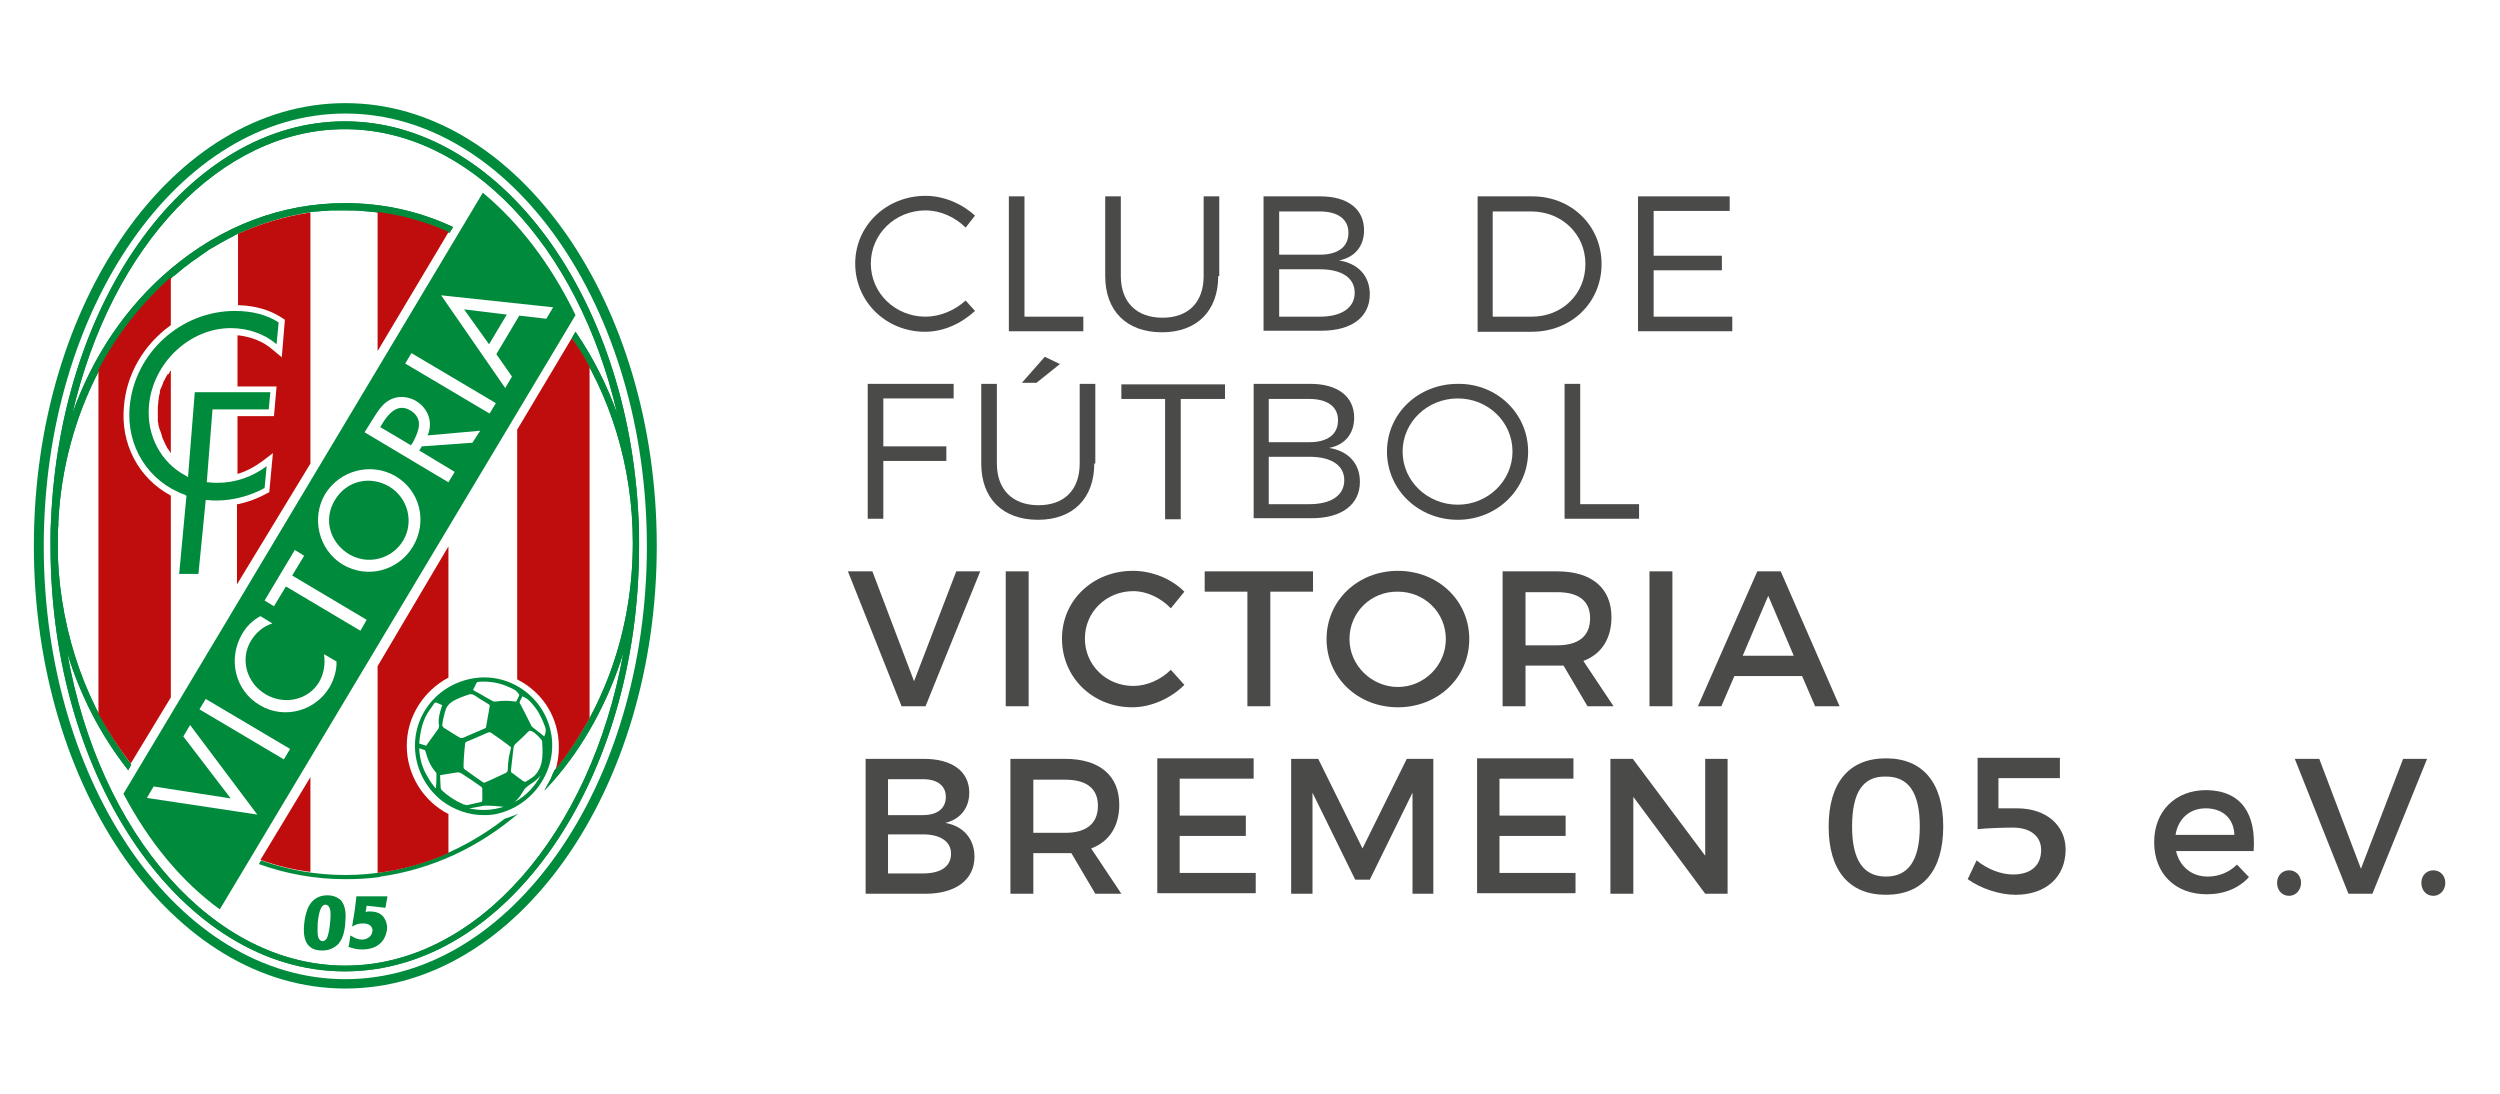 <?xml version="1.0" encoding="UTF-8"?>
<!-- Generator: Adobe Illustrator 24.3.0, SVG Export Plug-In . SVG Version: 6.00 Build 0)  -->
<svg xmlns="http://www.w3.org/2000/svg" xmlns:xlink="http://www.w3.org/1999/xlink" version="1.1" id="Ebene_1" x="0px" y="0px" viewBox="0 0 480 210" style="enable-background:new 0 0 480 210;" xml:space="preserve">
<style type="text/css">
	.st0{fill:#008B3C;}
	.st1{fill:#BF0D0D;}
	.st2{fill:#4A4A49;}
</style>
<path class="st0" d="M78.8,78.8c-2.5-1.5-4.3,0.7-5.5,2.7L73,82l5.9,3.5l0.4-0.6C80.4,82.8,81.4,80.4,78.8,78.8z"></path>
<polygon class="st0" points="93.9,66.1 97.3,60.4 89.1,59.4 "></polygon>
<path class="st0" d="M35.8,95.2l-1.4,15h3.7L39.5,96h0.4c0.6,0.1,1.2,0.1,1.7,0.1c3.1,0,6.5-0.9,9.2-2.4l0.4-4.2  c-2.8,2.1-6.1,3.2-9.4,3.2c-0.5,0-1.1,0-1.7-0.1h-0.4l1.1-14h10.8l0.3-3.3H37.4l-1.3,16.3l-0.5-0.3c-4.7-2.5-7.5-7.7-7-13.4  C29.3,69.7,36.4,63,44.3,63c3.3,0,6.5,1.1,8.8,3.1l0.4-4.2c-2.3-1.5-5.2-2.2-8.4-2.2c-10.4,0-19.3,8.1-20.2,18.4  c-0.7,7.6,3.6,14.4,10.6,16.9L35.8,95.2z"></path>
<path class="st0" d="M62.8,171.9c-0.8,0-2.7,0.2-3.7,2.5c-0.1,0.3-0.5,1.1-0.7,3c-0.2,2,0.1,3.4,0.9,4.2c0.6,0.6,1.4,0.9,2.6,0.9  c0.8,0,1.9-0.2,2.9-1.1c0.9-0.9,1.4-2.3,1.5-4.4c0.1-1.1,0.2-3-0.9-4.2C64.7,172.2,63.9,171.9,62.8,171.9z M63.4,176.9  c-0.1,1.4-0.3,2.2-0.5,2.9c-0.3,0.8-0.7,0.9-1,0.9c-0.1,0-0.6-0.1-0.8-0.8c-0.2-0.6-0.1-1.8-0.1-2.7c0.3-3.1,1-3.5,1.5-3.5  c0.2,0,0.4,0.1,0.5,0.2C63.6,174.5,63.5,175.8,63.4,176.9z"></path>
<path class="st0" d="M74,174.3l0.4-2.2h-6v0.3c-0.2,1.9-0.3,2.5-0.7,4.9l-0.1,0.6l0.6-0.3c0.4-0.2,0.9-0.3,1.6-0.3  c0.6,0,1.1,0.2,1.4,0.5c0.2,0.3,0.4,0.6,0.3,1c-0.1,0.9-0.9,1.6-2,1.6c-0.6,0-1.2-0.2-1.7-0.5l-0.5-0.3l-0.1,0.5  c-0.1,0.6-0.1,0.8-0.2,1.4l-0.1,0.3l0.3,0.1c0.7,0.2,1.3,0.4,2.3,0.4c4.2,0,4.7-3.1,4.8-3.8c0.1-1-0.2-1.8-0.7-2.5  c-0.6-0.7-1.5-1-2.6-1c-0.3,0-0.5,0-0.8,0.1l0.2-1.2L74,174.3z"></path>
<path class="st0" d="M105.9,141.3c-0.5-3.4-2.3-6.5-5.1-8.6s-6.2-3-9.7-2.5l0,0c-7.3,1.1-12.3,7.6-11.3,14.8  c0.5,3.5,2.3,6.6,5.1,8.8c2.3,1.7,5.1,2.7,7.9,2.7c0.6,0,1.2,0,1.9-0.1C101.8,155.2,106.9,148.5,105.9,141.3z M90.9,132.3  c0.2-0.4,0.4-0.7,0.5-1s0.3-0.4,0.7-0.4c1.7-0.1,3.4,0.1,5.1,0.8c0.7,0.3,1.2,0.5,1.7,0.8c0.2,0.1,0.4,0.4,0.6,0.6  c0.1,0.1,0.1,0.2,0.2,0.3c0,0.1-0.1,0.2-0.1,0.3c-0.2,0.4-0.3,0.7-0.5,1c-0.1,0-0.2,0-0.2,0c-1.2-0.2-2.4-0.2-3.8,0  c-0.2,0-0.4,0-0.5-0.1c-0.8-0.4-1.6-0.9-2.3-1.3c-0.4-0.2-0.7-0.4-1.1-0.6c-0.1,0-0.1-0.1-0.2-0.1C90.8,132.4,90.8,132.3,90.9,132.3  z M85.4,136.8l0.1-0.3c0.2-0.8,0.7-1.4,1.5-1.9c0.9-0.5,1.9-0.9,3.2-1.3c0.1,0,0.2,0,0.3,0c0.2,0,0.4,0.1,0.6,0.2  c0.3,0.2,0.6,0.4,0.9,0.6c0.6,0.4,1.2,0.7,1.8,1.1c0.2,0.1,0.3,0.3,0.2,0.5l-0.2,1.2c-0.2,0.9-0.3,1.9-0.5,2.8l-0.1,0.1  c-1.2,0.5-2.8,1.2-4.4,1.9c-0.1,0-0.3,0-0.4,0c-1-0.6-2-1.2-2.9-1.8l-0.2-0.1c-0.2-0.1-0.3-0.4-0.4-0.5  C85,138.3,85.2,137.6,85.4,136.8z M83.7,151.1c0,0,0,0.1,0,0.2c-0.1,0-0.2,0-0.2-0.1l-0.3-0.4c-0.5-0.6-0.9-1.3-1.3-2  c-0.8-1.4-1.3-3.1-1.4-4.9c0-0.1,0-0.1,0-0.2h0.1c0.3,0.1,0.6,0.2,0.9,0.3c0.1,0,0.2,0.2,0.2,0.3c0.4,1.5,1,2.9,2,4  c0.1,0.1,0.1,0.2,0.1,0.4C83.8,149.5,83.8,150.3,83.7,151.1z M84.1,140l-2.3,3.2l-0.2-0.1c-0.3-0.1-0.7-0.2-1-0.3  c-0.1,0-0.1-0.1-0.1-0.2c0.2-2.1,0.6-4.4,2-6.3c0.2-0.3,0.5-0.7,0.7-1l0.2-0.3c0.1-0.1,0.1-0.1,0.2-0.1c0,0,0.1,0,0.2,0  c0.3,0.1,0.6,0.3,0.9,0.4l0.2,0.1l0,0c-0.1,0.2-0.1,0.4-0.2,0.6c-0.4,1.3-0.6,2.3-0.4,3.3C84.3,139.6,84.2,139.9,84.1,140z   M88.9,154.4c-1.6-0.7-2.9-1.6-4-2.6c-0.2-0.2-0.3-0.4-0.3-0.7c0-0.7-0.1-1.5-0.1-2.1c0-0.2,0-0.2,0.2-0.2l3.1-0.5l0,0  c0.1,0,0.1,0,0.2,0c0.2,0,0.4,0.1,0.6,0.2c1.4,0.9,2.6,1.7,3.7,2.5c0.2,0.1,0.3,0.3,0.3,0.5c0,0.7,0,1.4,0,2.1  c0,0.3-0.1,0.4-0.3,0.4c-0.3,0.1-0.6,0.1-0.9,0.2c-0.6,0.1-1.2,0.3-1.8,0.4C89.4,154.5,89.1,154.5,88.9,154.4z M90,155.2  c0.1,0,0.1,0,0.2,0c0.7-0.1,1.5-0.3,2.2-0.4c0.2,0,0.4-0.1,0.6-0.1c0,0,0.9-0.1,3.7,0.2C94.5,155.6,92.3,155.7,90,155.2z   M97.7,145.4c-0.1,0.8-0.2,1.5-0.2,2.3c0,0.4-0.2,0.7-0.6,0.8c-1.2,0.6-2.4,1.1-3.7,1.7l0,0c-0.2,0.1-0.4,0.1-0.6-0.1  c-0.4-0.3-0.9-0.6-1.3-0.9c-0.7-0.5-1.4-1-2.1-1.5c-0.1-0.1-0.2-0.3-0.2-0.4c0-1.2,0.1-2.4,0.2-3.5l0.1-1c0-0.2,0.1-0.3,0.3-0.4  c0.4-0.2,0.8-0.3,1.2-0.5c1-0.4,2-0.9,3-1.3c0,0,0.1,0,0.2,0c0.1,0,0.2,0,0.3,0.1c1.3,0.9,2.6,1.8,3.6,2.6c0.1,0,0.1,0.1,0.2,0.2  c0,0,0,0,0,0.1L97.7,145.4z M98.8,154c0.7-0.6,1.2-1.3,1.6-2c0.3-0.6,0.8-1,1.4-1.4c0.8-0.5,1.5-1.1,2-1.7  C102.7,151,101,152.8,98.8,154z M104,146.3c-0.3,1.4-1,2.6-2.3,3.3c-0.1,0.1-0.2,0.2-0.3,0.2c-0.6,0.4-0.6,0.4-1.2,0  c-0.1-0.1-0.2-0.2-0.4-0.3c-0.3-0.2-0.5-0.4-0.8-0.6c-0.2-0.2-0.5-0.4-0.7-0.5s-0.2-0.3-0.2-0.5c0.2-1.5,0.3-2.9,0.5-4.3  c0-0.3,0.2-0.6,0.4-0.8c0.4-0.4,0.9-0.8,1.3-1.2c0.4-0.4,0.7-0.7,1.1-1.1c0.2-0.1,0.2-0.2,0.3-0.2s0.2,0,0.4,0.1  c0.8,0.4,1.4,1.1,1.9,1.7c0,0,0.1,0.2,0.1,0.3s0,0.1,0,0.2C104.2,144,104.2,145.2,104,146.3z M104.5,141.4L104,141  c-0.6-0.5-1.3-1-1.9-1.5c-0.2-0.4-2.1-4.2-2.3-4.5c-0.1-0.1,0-0.3,0-0.3l0.5-1c1.1,0.4,1.8,1.3,2.5,2.2c0.9,1.2,1.4,2.5,1.8,3.5  C104.9,140.1,104.8,140.7,104.5,141.4z"></path>
<path class="st1" d="M32.1,72c-0.1,0.2-0.3,0.5-0.4,0.7l0,0c-0.1,0.3-0.3,0.5-0.4,0.8v0.1c-0.1,0.2-0.2,0.5-0.3,0.7  c0,0.1,0,0.1-0.1,0.2c-0.1,0.2-0.2,0.5-0.2,0.8c0,0,0,0,0,0.1c-0.1,0.3-0.1,0.5-0.2,0.8c0,0.1,0,0.1,0,0.2c0,0.2-0.1,0.4-0.1,0.6  c0,0.1,0,0.2,0,0.2c0,0.3-0.1,0.6-0.1,0.9s0,0.5,0,0.8c0,0.1,0,0.1,0,0.2c0,0.2,0,0.4,0,0.5s0,0.1,0,0.2c0,0.2,0,0.5,0,0.7  c0,0.1,0,0.1,0,0.2c0,0.2,0,0.4,0.1,0.5c0,0.1,0,0.2,0,0.3c0,0.1,0.1,0.3,0.1,0.4s0,0.2,0.1,0.3c0,0.2,0.1,0.4,0.2,0.6  c0,0.1,0.1,0.2,0.1,0.3c0,0.1,0.1,0.2,0.1,0.3c0,0.1,0.1,0.2,0.1,0.4c0,0.1,0.1,0.2,0.1,0.3c0.2,0.4,0.4,0.9,0.6,1.3  c0,0.1,0.1,0.1,0.1,0.2c0.1,0.1,0.2,0.3,0.2,0.4c0,0,0,0.1,0.1,0.1c0.2,0.3,0.4,0.6,0.6,0.9l0,0V71.1l0,0c-0.2,0.2-0.3,0.5-0.4,0.7  C32.1,71.9,32.1,71.9,32.1,72z"></path>
<path class="st0" d="M74.7,93.4c-3.6-2.1-8.1-1.2-10.4,2.6c-2.3,3.8-0.9,8.2,2.7,10.4c3.7,2.2,8.3,0.9,10.4-2.6  C79.5,100.3,78.4,95.6,74.7,93.4z"></path>
<path class="st0" d="M92.7,37l-69,115.4c4.9,9.3,11.2,16.9,18.5,22.2l68.3-114.1C105.8,50.8,99.7,42.8,92.7,37z M28.2,153.2l1.3-2.2  l14.8,2.3l-9.1-11.9l1.3-2.2l12.9,17.2L28.2,153.2z M54.5,145.8l-16.2-9.6l1.2-2l16.2,9.6L54.5,145.8z M63.3,131.9  c-2.7,4.6-8.7,6.3-13.4,3.5c-4.8-2.8-6.2-8.9-3.4-13.7c0.8-1.4,2-2.6,3.5-3.4l2.3,1.4c-1.7,0.5-3.2,1.8-4.1,3.3  c-2.2,3.6-0.8,8.2,2.8,10.3c3.5,2.1,8.2,1.2,10.3-2.4c0.9-1.6,1.2-3.5,0.9-5.3l2.4,1.4C64.7,128.6,64.1,130.5,63.3,131.9z   M69.2,121.1l-14.3-8.5l-2.3,3.8l-1.8-1.1l5.8-9.7l1.8,1.1l-2.3,3.8l14.3,8.5L69.2,121.1z M79.3,104.9c-2.8,4.7-8.7,6.3-13.5,3.5  c-4.6-2.8-6.1-8.9-3.4-13.5c2.8-4.6,8.8-6.2,13.5-3.5C80.7,94.2,82.1,100.2,79.3,104.9z M90.7,85L81,85.7l-0.5,0.8l6.8,4.1l-1.2,2  L70,83l1.5-2.4c0.9-1.4,1.8-3,3.3-3.8c1.6-0.9,3.6-0.7,5.1,0.2c2.3,1.4,3.3,4.1,2.2,6.6l10.1-0.9L90.7,85z M94,79.4l-16.2-9.6l1.2-2  l16.2,9.6L94,79.4z M99.7,60.6L95.3,68l3,4.3L97,74.5L84.7,56.7l21.5,2.3l-1.3,2.2L99.7,60.6z"></path>
<path class="st0" d="M66.3,168c-5.7,0-11.1-1-16.2-2.8l-0.1,0.2l-0.3,0.5c5.3,1.9,10.8,2.9,16.6,2.9c2.2,0,4.4-0.1,6.5-0.4l0,0  l0.3-0.1c9.8-1.4,18.8-5.6,26.4-12.1c-0.8,0.4-1.7,0.7-2.6,1C88.1,164,77.6,168,66.3,168z"></path>
<path class="st0" d="M122.7,104.4v-0.2c0-0.1,0-0.2,0-0.3c0-1.4,0-2.9-0.1-4.3c-1.9-42.8-26.7-76.3-56.4-76.3  C36.4,23.3,11.6,57,9.8,99.9c-0.1,1.4-0.1,2.7-0.1,4c0,0.1,0,0.2,0,0.3v0.2v0.2c0,0.1,0,0.2,0,0.3c0,45,25.4,81.6,56.5,81.6  c31.2,0,56.5-36.6,56.5-81.6c0-0.1,0-0.2,0-0.3V104.4z M106,150.2c6.2-7,10.8-15.6,13.7-24.9c-6.3,35.1-28.3,60.1-53.4,60.1  c-25.2,0-47.2-25-53.4-60.1c2.5,8.2,6.4,15.8,11.5,22.3l0.2,0.3l0.6-1.1c-8.3-10.7-13.5-24.7-14.1-40c0-0.1,0-0.2,0-0.3  c0-0.5,0-1,0-1.5c0-0.2,0-0.3,0-0.5c0-0.1,0-0.1,0-0.2v-0.1c0-1.2,0-2.3,0.1-3.4c0-0.2,0-0.4,0-0.6C11.7,90,14.4,80,19,71.2l0,0  c3.6-6.9,8.3-12.9,13.9-17.8l0,0c0.1-0.1,0.2-0.2,0.3-0.3s0.2-0.1,0.3-0.2c0.6-0.5,1.1-0.9,1.7-1.4c0.1-0.1,0.2-0.2,0.4-0.3  c0.3-0.2,0.6-0.5,0.9-0.7c0.1-0.1,0.3-0.2,0.4-0.3c1-0.7,2-1.4,3-2.1c0.1-0.1,0.2-0.1,0.3-0.2c1.5-0.9,3.1-1.8,4.7-2.6  c0,0,0.1,0,0.1-0.1c0.3-0.1,0.6-0.3,0.9-0.4l0,0c4.4-2,9-3.4,13.9-4.1l0,0c0.3,0,0.5-0.1,0.8-0.1c0.1,0,0.2,0,0.3,0  c0.4,0,0.7-0.1,1.1-0.1c0.1,0,0.3,0,0.4,0c0.3,0,0.7-0.1,1-0.1c0.2,0,0.4,0,0.6,0c0.3,0,0.6,0,0.9,0c0.2,0,0.5,0,0.7,0  c0.3,0,0.5,0,0.8,0c0,0,0,0,0.1,0c1,0,2,0,3,0.1l0,0c5.9,0.4,11.6,1.8,16.8,4.2l0.7-1.1l-0.2-0.1C80.1,40.4,73.2,39,66.2,39  c-12.1,0-23.7,4.4-33.5,12.7c-8.5,7.2-14.9,16.7-18.8,27.7C21.4,47,42.5,24.8,66.2,24.8S111,47,118.5,79.4c-2-5.5-4.6-10.7-7.8-15.4  l-0.2-0.3l-0.7,1.2c7.3,10.8,11.7,24.5,11.7,39.3c0,17-5.7,32.4-15.1,43.8c0,0.1-0.1,0.3-0.2,0.4c-0.2,0.5-0.4,1.1-0.7,1.6l-1,1.8  L106,150.2z"></path>
<path class="st0" d="M122.7,104.4v-0.2c0-0.1,0-0.2,0-0.3c0-1.4,0-2.9-0.1-4.3c-1.9-42.8-26.7-76.3-56.4-76.3  C36.4,23.3,11.6,57,9.8,99.9c-0.1,1.4-0.1,2.7-0.1,4c0,0.1,0,0.2,0,0.3v0.2v0.2c0,0.1,0,0.2,0,0.3c0,45,25.4,81.6,56.5,81.6  c31.2,0,56.5-36.6,56.5-81.6c0-0.1,0-0.2,0-0.3V104.4z M106,150.2c6.2-7,10.8-15.6,13.7-24.9c-6.3,35.1-28.3,60.1-53.4,60.1  c-25.2,0-47.2-25-53.4-60.1c2.5,8.2,6.4,15.8,11.5,22.3l0.2,0.3l0.6-1.1c-8.3-10.7-13.5-24.7-14.1-40c0-0.1,0-0.2,0-0.3  c0-0.5,0-1,0-1.5c0-0.2,0-0.3,0-0.5c0-0.1,0-0.1,0-0.2v-0.1c0-1.2,0-2.3,0.1-3.4c0-0.2,0-0.4,0-0.6C11.7,90,14.4,80,19,71.2l0,0  c3.6-6.9,8.3-12.9,13.9-17.8l0,0c0.1-0.1,0.2-0.2,0.3-0.3s0.2-0.1,0.3-0.2c0.6-0.5,1.1-0.9,1.7-1.4c0.1-0.1,0.2-0.2,0.4-0.3  c0.3-0.2,0.6-0.5,0.9-0.7c0.1-0.1,0.3-0.2,0.4-0.3c1-0.7,2-1.4,3-2.1c0.1-0.1,0.2-0.1,0.3-0.2c1.5-0.9,3.1-1.8,4.7-2.6  c0,0,0.1,0,0.1-0.1c0.3-0.1,0.6-0.3,0.9-0.4l0,0c4.4-2,9-3.4,13.9-4.1l0,0c0.3,0,0.5-0.1,0.8-0.1c0.1,0,0.2,0,0.3,0  c0.4,0,0.7-0.1,1.1-0.1c0.1,0,0.3,0,0.4,0c0.3,0,0.7-0.1,1-0.1c0.2,0,0.4,0,0.6,0c0.3,0,0.6,0,0.9,0c0.2,0,0.5,0,0.7,0  c0.3,0,0.5,0,0.8,0c0,0,0,0,0.1,0c1,0,2,0,3,0.1l0,0c5.9,0.4,11.6,1.8,16.8,4.2l0.7-1.1l-0.2-0.1C80.1,40.4,73.2,39,66.2,39  c-12.1,0-23.7,4.4-33.5,12.7c-8.5,7.2-14.9,16.7-18.8,27.7C21.4,47,42.5,24.8,66.2,24.8S111,47,118.5,79.4c-2-5.5-4.6-10.7-7.8-15.4  l-0.2-0.3l-0.7,1.2c7.3,10.8,11.7,24.5,11.7,39.3c0,17-5.7,32.4-15.1,43.8c0,0.1-0.1,0.3-0.2,0.4c-0.2,0.5-0.4,1.1-0.7,1.6l-1,1.8  L106,150.2z"></path>
<path class="st0" d="M66.3,19.8c-33,0-59.8,38.1-59.8,85s26.8,85,59.8,85s59.8-38.1,59.8-85C126.1,58,99.3,19.8,66.3,19.8z   M66.3,188c-31.9,0-57.9-37.3-57.9-83.1s26-83.1,57.9-83.1s57.9,37.3,57.9,83.1S98.2,188,66.3,188z"></path>
<path class="st1" d="M106.5,147.9L106.5,147.9c2.5-3,4.7-6.4,6.7-10V70.4c-1-1.9-2.2-3.8-3.4-5.5L99.3,82.5v47.9l0.1,0.1  c4.9,2.5,7.9,7.4,7.9,12.9c0,1.5-0.2,3.1-0.7,4.6L106.5,147.9z"></path>
<path class="st1" d="M32.8,133.9V95.2l-0.1-0.1c-6.1-3.3-9.6-9.9-8.9-17.1c0.5-6.2,3.8-11.8,8.9-15.5l0.1-0.1v-9.2  C27.3,58.1,22.5,64.1,18.9,71v66c1.8,3.4,3.9,6.6,6.2,9.6L32.8,133.9L32.8,133.9z"></path>
<path class="st1" d="M59.6,40.8c-4.8,0.7-9.5,2.1-13.9,4.1v13.7h0.2c3.1,0.1,5.9,0.9,8.2,2.4l0.6,0.4l-0.6,7.2l-1.8-1.5  c-1.7-1.5-4-2.4-6.4-2.7h-0.3v9.8h7.5l-0.5,5.7h-7V91l0.3-0.1c1.6-0.5,3-1.3,4.4-2.3l2.1-1.6l-0.7,7.5l-0.6,0.3  c-1.6,0.9-3.5,1.6-5.4,2h-0.2v15.4L59.6,89V40.8z"></path>
<g>
	<path class="st1" d="M72.5,40.7L72.5,40.7L72.5,40.7z"></path>
	<path class="st1" d="M72.5,40.7v26.7l13.6-22.8v-0.1C81.8,42.6,77.3,41.3,72.5,40.7z"></path>
</g>
<path class="st1" d="M72.5,127.9v39.6l0,0v0.1c4.8-0.6,9.3-1.9,13.6-3.8v-7.5c-4.7-2.4-8-7.4-8-13.1c0-5.7,3.3-10.6,8-13.1v-9.5l0,0  v-15.7L72.5,127.9z"></path>
<path class="st1" d="M59.6,167.4v-18.2L50,165.1C53.1,166.2,56.3,167,59.6,167.4L59.6,167.4z"></path>
<g>
	<path class="st2" d="M187.2,41.4l-1.8,2.3c-2-2-4.8-3.3-7.7-3.3c-5.8,0-10.5,4.5-10.5,10.2c0,5.7,4.7,10.2,10.5,10.2   c2.8,0,5.6-1.2,7.7-3.1l1.8,2c-2.6,2.4-6,4-9.6,4c-7.5,0-13.4-5.8-13.4-13.1c0-7.3,6-13,13.5-13C181.2,37.6,184.7,39.1,187.2,41.4z   "></path>
	<path class="st2" d="M208,60.8v2.8h-14.3V37.7h3v23.1H208z"></path>
	<path class="st2" d="M233.9,53c0,6.7-4.1,10.8-10.8,10.8c-6.8,0-10.9-4.1-10.9-10.8V37.7h3V53c0,5,3,8,8,8c4.9,0,7.9-2.9,7.9-8   V37.7h3V53z"></path>
	<path class="st2" d="M253.5,37.7c5.2,0,8.4,2.4,8.4,6.5c0,3-1.7,5.2-4.8,5.8c3.7,0.6,5.9,3,5.9,6.5c0,4.4-3.5,7-9.3,7h-11.1V37.7   H253.5z M245.6,48.9h7.8c3.5,0,5.5-1.5,5.5-4.2c0-2.6-2-4.1-5.5-4.1h-7.8V48.9z M245.6,60.8h7.8c4.2,0,6.7-1.7,6.7-4.6   c0-2.8-2.4-4.5-6.7-4.5h-7.8V60.8z"></path>
	<path class="st2" d="M294.2,37.7c7.5,0,13.3,5.6,13.3,13c0,7.4-5.8,13-13.4,13h-10.4V37.7H294.2z M286.6,60.8h7.5   c5.8,0,10.3-4.3,10.3-10.1c0-5.8-4.6-10.1-10.4-10.1h-7.4V60.8z"></path>
	<path class="st2" d="M317.5,40.6v8.5h13.1v2.8h-13.1v8.9h15.1v2.8h-18.1V37.7h17.6v2.8H317.5z"></path>
	<path class="st2" d="M169.6,76.6v9.1h12.1v2.8h-12.1v11.1h-3V73.7h16.5v2.8H169.6z"></path>
	<path class="st2" d="M210.1,89c0,6.7-4.1,10.8-10.8,10.8c-6.8,0-10.9-4.1-10.9-10.8V73.7h3V89c0,5,3,8,8,8c4.9,0,7.9-2.9,7.9-8   V73.7h3V89z M199,73.5h-2.8l4.4-5l2.9,1.4L199,73.5z"></path>
	<path class="st2" d="M226.7,76.6v23.1h-3V76.6h-8.4v-2.8h19.9v2.8H226.7z"></path>
	<path class="st2" d="M251.6,73.7c5.2,0,8.4,2.4,8.4,6.5c0,3-1.7,5.2-4.8,5.8c3.7,0.6,5.9,3,5.9,6.5c0,4.4-3.5,7-9.3,7h-11.1V73.7   H251.6z M243.6,84.9h7.8c3.5,0,5.5-1.5,5.5-4.2c0-2.6-2-4.1-5.5-4.1h-7.8V84.9z M243.6,96.8h7.8c4.2,0,6.7-1.7,6.7-4.6   c0-2.8-2.4-4.5-6.7-4.5h-7.8V96.8z"></path>
	<path class="st2" d="M293.4,86.7c0,7.3-6,13.1-13.5,13.1c-7.6,0-13.6-5.8-13.6-13.1c0-7.3,6-13,13.6-13   C287.4,73.6,293.4,79.4,293.4,86.7z M269.3,86.7c0,5.7,4.8,10.2,10.6,10.2c5.8,0,10.5-4.6,10.5-10.2c0-5.7-4.7-10.2-10.5-10.2   C274.1,76.5,269.3,81,269.3,86.7z"></path>
	<path class="st2" d="M314.7,96.8v2.8h-14.3V73.7h3v23.1H314.7z"></path>
	<path class="st2" d="M173.1,135.6l-10.3-25.9h4.7l8,21.1l8.1-21.1h4.6l-10.5,25.9H173.1z"></path>
	<path class="st2" d="M193.1,135.6v-25.9h4.4v25.9H193.1z"></path>
	<path class="st2" d="M227.4,113.6l-2.6,3.2c-1.9-2-4.6-3.3-7.2-3.3c-5.2,0-9.3,4-9.3,9.1s4.1,9.1,9.3,9.1c2.6,0,5.3-1.2,7.2-3.1   l2.6,2.9c-2.6,2.6-6.4,4.3-10,4.3c-7.6,0-13.5-5.7-13.5-13.2c0-7.4,6-13,13.6-13C221.2,109.6,224.9,111.1,227.4,113.6z"></path>
	<path class="st2" d="M243.9,113.6v22h-4.4v-22h-8.2v-3.9h20.8v3.9H243.9z"></path>
	<path class="st2" d="M282.1,122.7c0,7.4-6,13.1-13.7,13.1s-13.7-5.7-13.7-13.1c0-7.4,6-13.1,13.7-13.1S282.1,115.3,282.1,122.7z    M259.1,122.7c0,5.1,4.3,9.2,9.3,9.2s9.2-4.1,9.2-9.2c0-5.1-4.1-9.1-9.2-9.1C263.3,113.5,259.1,117.5,259.1,122.7z"></path>
	<path class="st2" d="M300.2,127.8c-0.4,0-0.8,0-1.2,0h-6.1v7.8h-4.4v-25.9H299c6.6,0,10.4,3.2,10.4,8.8c0,4.1-1.9,7.1-5.4,8.4   l5.8,8.7h-5L300.2,127.8z M299,123.9c4,0,6.3-1.7,6.3-5.2c0-3.4-2.3-5-6.3-5h-6.1v10.2H299z"></path>
	<path class="st2" d="M316.7,135.6v-25.9h4.4v25.9H316.7z"></path>
	<path class="st2" d="M333,129.8l-2.5,5.8H326l11.4-25.9h4.5l11.3,25.9h-4.7l-2.5-5.8H333z M339.5,114.4l-4.9,11.5h9.8L339.5,114.4z   "></path>
	<path class="st2" d="M177.4,145.7c5.4,0,8.7,2.4,8.7,6.5c0,2.9-1.7,5.1-4.6,5.8c3.5,0.6,5.6,3.1,5.6,6.5c0,4.4-3.6,7.1-9.4,7.1   h-11.5v-25.9H177.4z M170.5,156.5h6.7c2.8,0,4.4-1.3,4.4-3.5c0-2.2-1.7-3.4-4.4-3.4h-6.7V156.5z M170.5,167.7h6.7   c3.4,0,5.4-1.3,5.4-3.8c0-2.3-2-3.7-5.4-3.7h-6.7V167.7z"></path>
	<path class="st2" d="M205.7,163.8c-0.4,0-0.8,0-1.2,0h-6.1v7.8H194v-25.9h10.5c6.6,0,10.4,3.2,10.4,8.8c0,4.1-1.9,7.1-5.4,8.4   l5.8,8.7h-5L205.7,163.8z M204.5,159.9c4,0,6.3-1.7,6.3-5.2c0-3.4-2.3-5-6.3-5h-6.1v10.2H204.5z"></path>
	<path class="st2" d="M226.5,149.6v7h12.7v3.9h-12.7v7.1h14.6v3.9h-18.9v-25.9h18.5v3.9H226.5z"></path>
	<path class="st2" d="M271.2,171.6l0-19.4l-8.2,16.7h-2.8l-8.2-16.7v19.4h-4.1v-25.9h5.2l8.5,17.2l8.5-17.2h5.1v25.9H271.2z"></path>
	<path class="st2" d="M287.9,149.6v7h12.7v3.9h-12.7v7.1h14.6v3.9h-18.9v-25.9h18.5v3.9H287.9z"></path>
	<path class="st2" d="M327.4,171.6L313.6,153v18.6h-4.4v-25.9h4.3l13.9,18.6v-18.6h4.3v25.9H327.4z"></path>
	<path class="st2" d="M373.1,158.7c0,8.4-3.9,13.1-11,13.1c-7.1,0-11-4.7-11-13.1c0-8.4,3.9-13.1,11-13.1   C369.2,145.6,373.1,150.3,373.1,158.7z M355.6,158.7c0,6.5,2.2,9.6,6.5,9.6c4.3,0,6.5-3.1,6.5-9.6c0-6.6-2.2-9.6-6.5-9.6   C357.7,149,355.6,152.1,355.6,158.7z"></path>
	<path class="st2" d="M383.7,149.6v5.6l3.6,0c5.6,0,9.3,3.3,9.3,7.9c0,5.3-3.8,8.7-9.6,8.7c-3.1,0-6.7-1.2-9.2-3l1.7-3.6   c2.1,1.7,4.7,2.7,7,2.7c3.4,0,5.4-1.7,5.4-4.7c0-2.6-2-4.3-5.4-4.3c-1.6,0-5.1,0.1-6.8,0.3v-13.7h15.8l0,3.9H383.7z"></path>
	<path class="st2" d="M432.7,163.4h-14.9c0.7,3,3,4.9,6.1,4.9c2.1,0,4.1-0.8,5.6-2.3l2.3,2.4c-1.9,2.1-4.7,3.3-8.1,3.3   c-6.1,0-10.1-4-10.1-10c0-6,4.1-10,10-10C430.4,151.8,433.2,156.3,432.7,163.4z M429,160.3c-0.1-3.2-2.3-5.1-5.5-5.1   c-3.1,0-5.3,2-5.8,5.1H429z"></path>
	<path class="st2" d="M441.8,169.5c0,1.4-1,2.5-2.3,2.5s-2.3-1-2.3-2.5c0-1.4,1-2.4,2.3-2.4S441.8,168.1,441.8,169.5z"></path>
	<path class="st2" d="M450.9,171.6l-10.3-25.9h4.7l8,21.1l8.1-21.1h4.6l-10.5,25.9H450.9z"></path>
	<path class="st2" d="M469.5,169.5c0,1.4-1,2.5-2.3,2.5s-2.3-1-2.3-2.5c0-1.4,1-2.4,2.3-2.4S469.5,168.1,469.5,169.5z"></path>
</g>
</svg>
